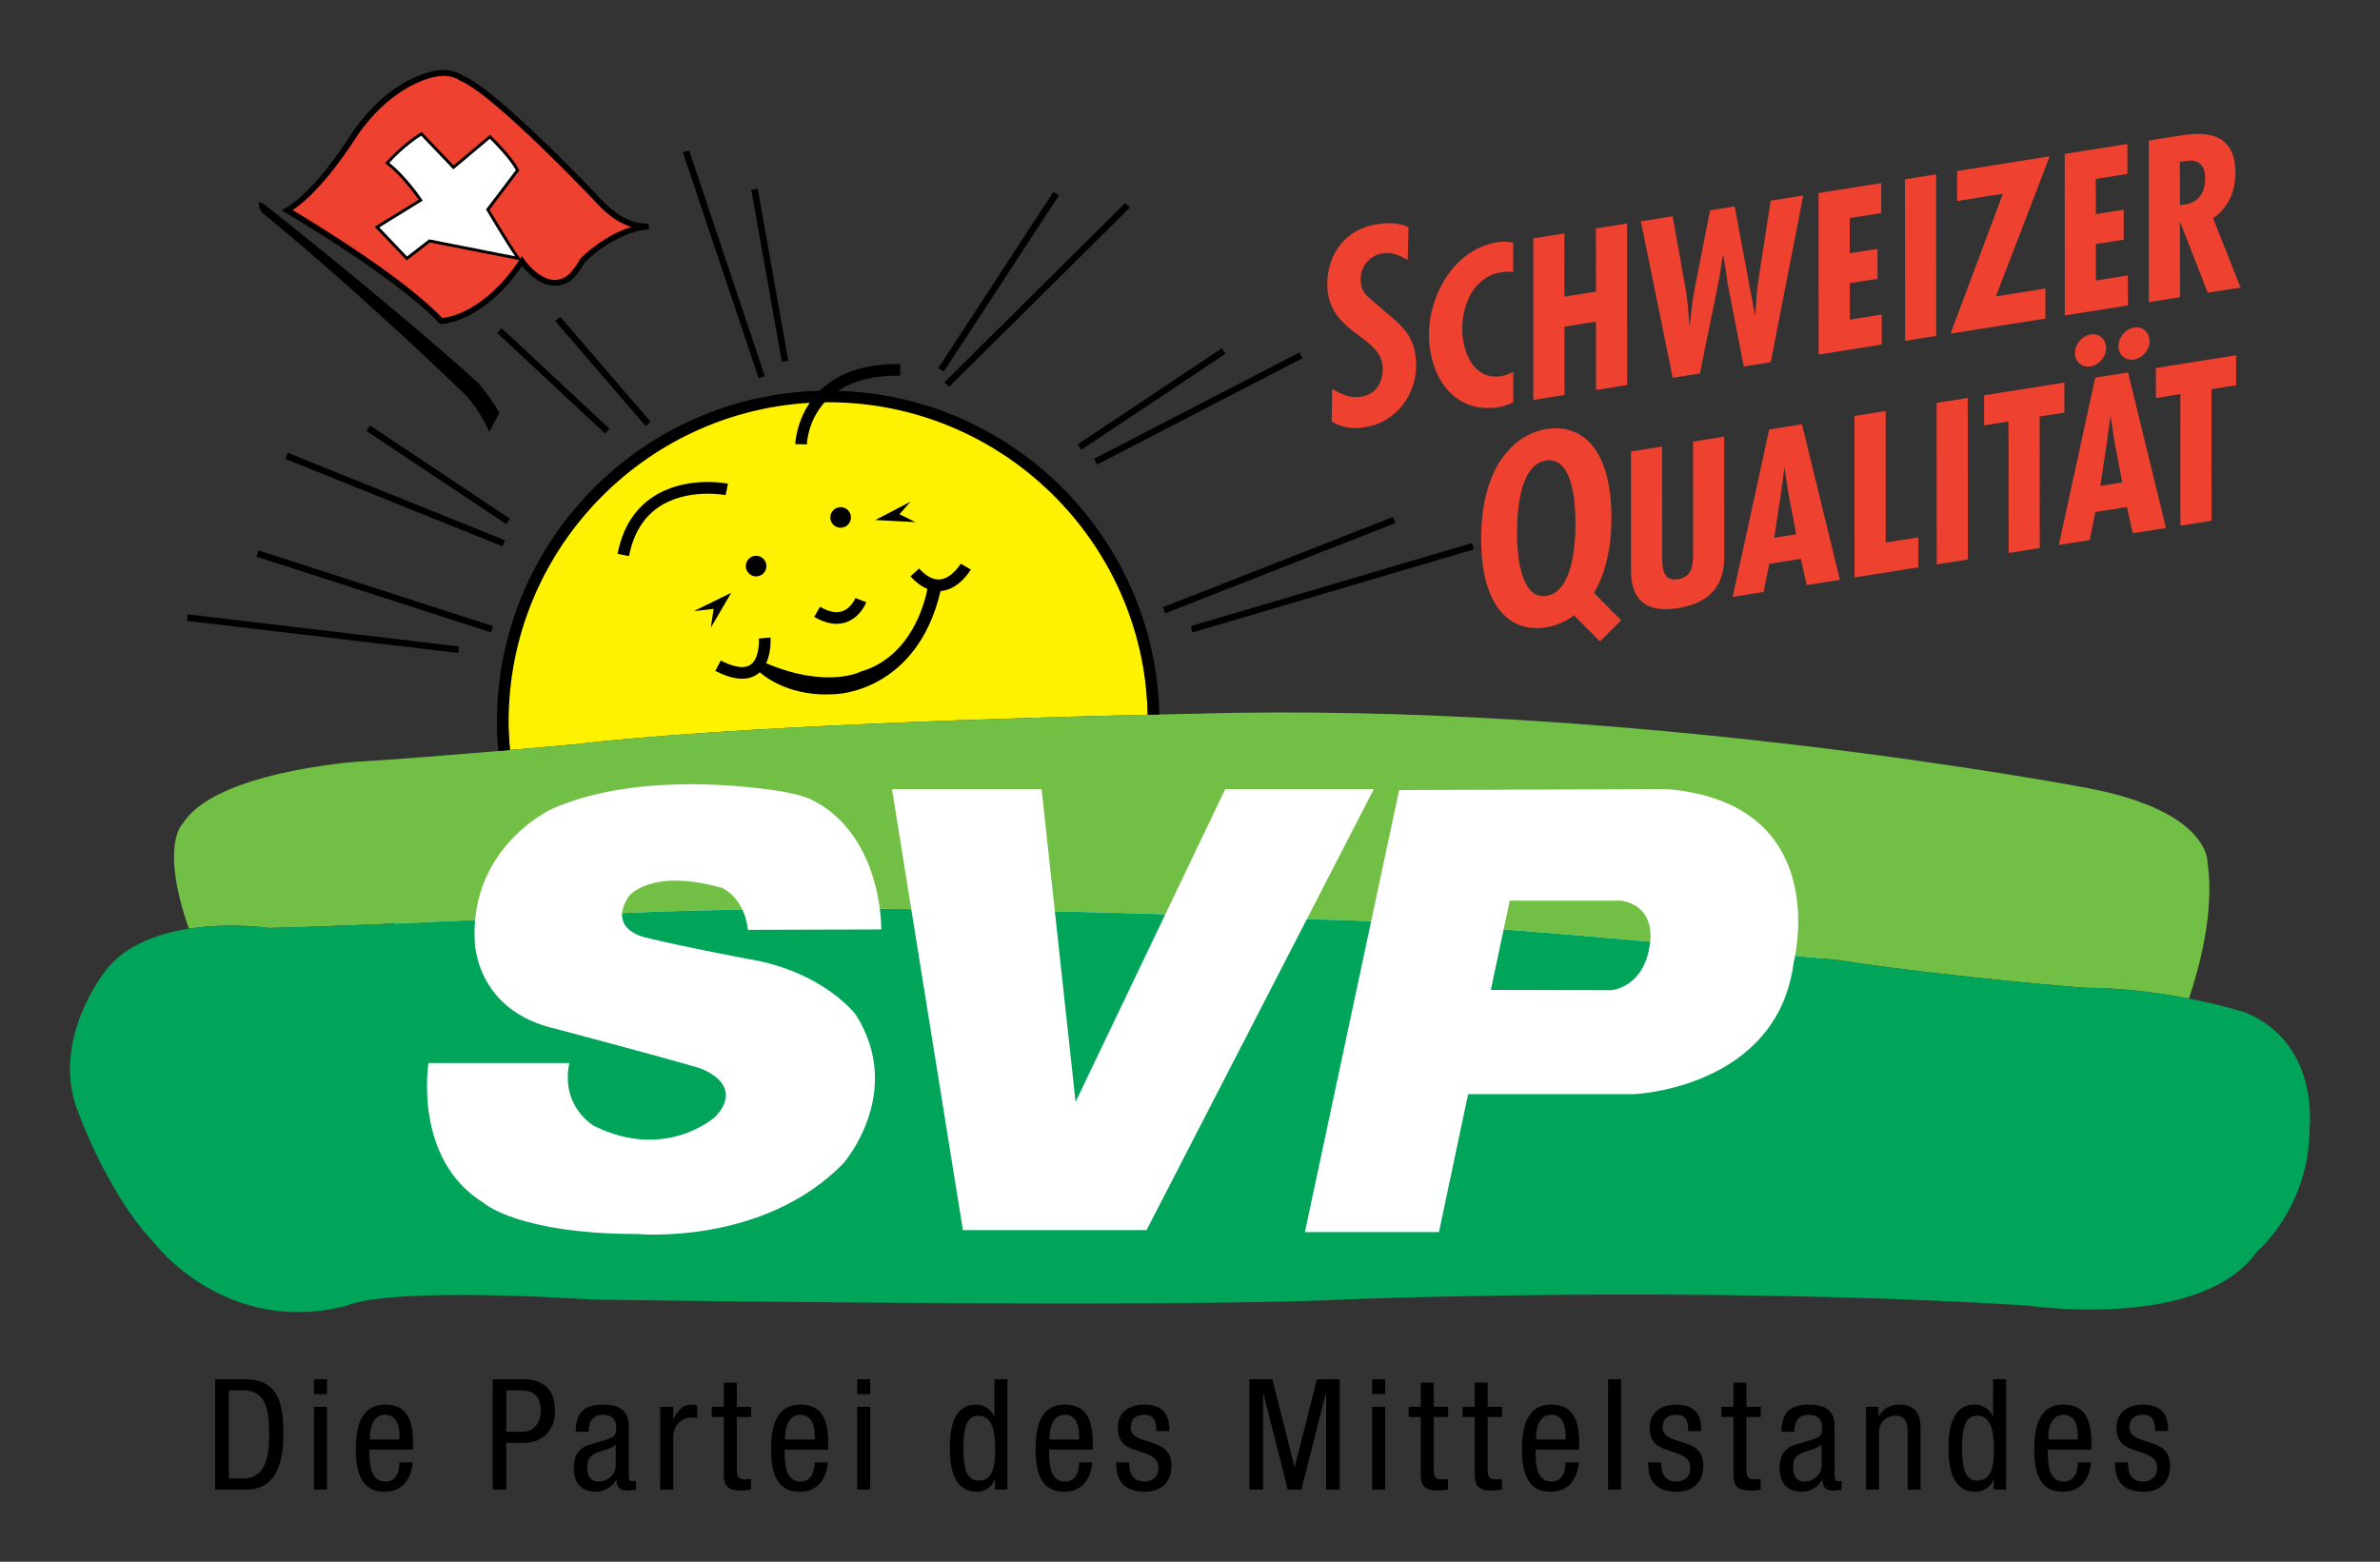 <?xml version="1.0" encoding="UTF-8" standalone="no"?>
<!-- Created with Inkscape (http://www.inkscape.org/) -->
<svg
   xmlns:svg="http://www.w3.org/2000/svg"
   xmlns="http://www.w3.org/2000/svg"
   version="1.0"
   width="602.362"
   height="395.327"
   id="svg1925">
  <rect width="100%" height="100%" fill="#333333" stroke="none"/>
  <defs
     id="defs1927" />
  <g
     id="layer1">
    <g
       id="g2043">
      <rect
         width="361.378"
         height="124.891"
         x="99.975"
         y="196.661"
         style="fill:white;fill-rule:evenodd"
         id="_87964736" />
      <path
         d="M 355.972,57.286 C 353.877,56.444 351.453,56.293 348.331,56.791 C 340.907,57.969 336.046,63.834 335.923,71.723 C 335.822,78.888 340.167,82.132 343.994,84.995 C 347.23,87.414 350.03,89.506 349.979,93.55 C 349.95,94.952 349.504,99.628 344.549,100.411 C 342.173,100.792 340.346,100.152 338.332,99.082 L 337.159,98.462 L 337.039,106.692 L 337.44,106.936 C 339.549,108.194 342.398,108.635 345.454,108.145 C 353.835,106.814 358.317,99.455 358.417,92.866 C 358.517,85.838 355.409,82.809 351.015,79.292 C 351.037,79.306 345.929,74.847 345.929,74.847 C 344.785,73.601 344.347,72.422 344.375,70.536 C 344.41,67.804 346.31,64.731 349.865,64.17 C 351.971,63.834 353.49,64.343 355.122,65.2 L 356.28,65.811 L 356.496,57.496 L 355.972,57.286 z M 382.976,68.86 C 381.968,68.754 381.012,68.738 380.011,68.897 C 373.084,70.004 370.07,76.933 370.078,83.225 C 370.085,89.298 373.098,96.304 379.976,95.211 C 380.983,95.052 381.991,94.62 382.99,94.139 L 383.004,101.779 C 381.832,102.454 380.616,102.864 379.342,103.066 C 367.976,104.879 361.669,95.354 361.669,84.622 C 361.655,74.48 368.207,63.02 378.955,61.315 C 380.329,61.099 381.652,61.156 382.976,61.438 L 382.976,68.86 z M 395.93,59.099 L 395.944,75.097 L 403.924,73.831 L 403.915,57.832 L 411.807,56.574 L 411.821,97.468 L 403.944,98.721 L 403.93,81.421 L 395.944,82.693 L 395.961,99.995 L 388.075,101.245 L 388.055,60.351 L 395.93,59.099 z M 423.338,54.747 L 426.727,73.731 C 427.208,76.529 427.31,79.443 427.583,82.277 L 427.683,82.255 C 428.064,79.321 428.266,76.356 428.85,73.393 L 432.797,53.236 L 439.041,52.243 L 444.143,79.645 L 444.243,79.622 C 444.51,76.709 444.553,73.874 445.034,70.926 L 448.142,50.797 L 456.392,49.489 L 448.164,91.694 L 441.343,92.779 L 437.259,71.839 C 436.992,69.386 436.517,66.97 436.144,64.531 L 436.035,64.545 C 435.611,67.112 435.352,69.645 434.775,72.235 L 430.23,94.542 L 423.352,95.635 L 415.296,56.02 L 423.338,54.747 z M 476.132,46.344 L 476.132,53.942 L 468.153,55.214 L 468.153,64.107 L 475.188,62.983 L 475.196,70.581 L 468.162,71.694 L 468.168,80.917 L 476.255,79.63 L 476.269,87.218 L 460.284,89.765 L 460.262,48.871 L 476.132,46.344 z M 490.023,44.136 L 490.043,85.032 L 482.16,86.284 L 482.137,45.396 L 490.023,44.136 z M 518.774,39.568 L 505.137,75.032 L 517.675,73.04 L 517.681,80.636 L 493.669,84.457 L 506.921,49.042 L 495.339,50.891 L 495.331,43.296 L 518.774,39.568 z M 538.427,36.44 L 538.435,44.036 L 530.442,45.302 L 530.45,54.201 L 537.485,53.077 L 537.493,60.675 L 530.456,61.79 L 530.456,71.011 L 538.557,69.724 L 538.564,77.314 L 522.587,79.853 L 522.559,38.965 L 538.427,36.44 z M 551.722,51.899 L 553.094,51.734 C 556.691,51.165 558.117,48.446 558.117,45.08 C 558.117,42.152 556.734,39.986 552.772,40.834 L 551.714,40.999 L 551.722,51.899 z M 543.851,76.472 L 543.831,35.584 L 551.765,34.318 C 556.793,33.518 565.778,32.635 565.784,43.805 C 565.784,48.31 564.044,52.439 560.138,55.288 L 567.073,72.781 L 558.771,74.105 L 551.828,56.33 L 551.722,56.352 L 551.736,75.228 L 543.851,76.472 z M 420.662,113.037 L 420.677,139.501 C 420.677,142.588 420.318,147.312 424.604,146.629 C 428.46,146.018 428.46,143.033 428.511,139.99 L 428.497,111.791 L 436.38,110.533 L 436.394,140.365 C 436.394,144.702 435.927,152.155 424.553,153.96 C 417.202,155.127 412.808,152.298 412.808,144.66 L 412.785,114.287 L 420.662,113.037 z M 72.725,53.244 C 72.725,53.244 101.314,70.026 111.644,81.276 C 111.644,81.276 122.159,81.091 132.116,66.148 C 132.116,66.148 137.834,74.451 143.741,70.581 C 143.741,70.581 145.216,69.847 147.424,65.968 C 147.424,65.968 154.985,58.034 164.206,57.3 C 164.206,57.3 158.307,58.222 151.855,51.216 C 151.855,51.216 125.477,23.182 116.628,19.679 C 116.628,19.679 114.413,18.017 110.902,18.571 C 110.902,18.571 99.472,19.491 89.328,34.619 C 89.328,34.619 80.841,48.452 72.725,53.244 L 72.725,53.244 z M 565.948,89.93 L 565.956,97.528 L 559.713,98.513 L 559.727,131.819 L 551.85,133.069 L 551.828,99.771 L 545.643,100.758 L 545.635,93.16 L 565.948,89.93 z M 387.779,149.825 C 384.449,146.982 383.954,139.185 383.954,134.79 C 383.954,128.416 384.902,117.582 391.262,116.575 C 392.679,116.353 393.931,116.691 394.973,117.591 C 398.081,120.243 398.744,127.229 398.744,132.625 C 398.744,137.753 398.032,149.788 391.435,150.83 C 390.053,151.054 388.815,150.716 387.779,149.825 z M 410.326,157.025 L 403.419,150.061 C 406.08,145.63 407.842,139.407 407.842,130.998 C 407.842,121.612 405.627,114.756 401.441,111.18 C 398.744,108.878 395.275,107.986 391.435,108.59 C 383.422,109.864 374.861,117.841 374.861,136.407 C 374.861,145.804 377.076,152.651 381.256,156.226 C 383.954,158.528 387.406,159.427 391.262,158.815 C 393.664,158.434 396.117,157.449 398.368,155.759 L 404.93,162.369 L 410.326,157.025 z M 452.594,124.66 L 451.687,118.618 L 451.587,118.641 L 450.739,124.956 L 449.054,136.128 L 454.609,135.243 L 452.594,124.66 z M 456.075,107.403 L 465.671,146.774 L 457.262,148.112 L 455.773,141.458 L 447.788,142.731 L 446.365,149.839 L 438.531,151.089 L 447.768,108.727 L 456.075,107.403 z M 477.239,104.037 L 477.259,137.335 L 485.512,136.026 L 485.512,143.616 L 469.376,146.185 L 469.353,105.289 L 477.239,104.037 z M 498.028,100.735 L 498.05,141.623 L 490.173,142.876 L 490.145,101.979 L 498.028,100.735 z M 522.472,96.843 L 522.472,104.44 L 516.226,105.433 L 516.249,138.724 L 508.366,139.984 L 508.343,106.683 L 502.157,107.67 L 502.151,100.072 L 522.472,96.843 z M 540.082,91.009 C 537.965,91.341 536.161,89.844 536.161,87.673 C 536.161,85.391 537.908,83.27 540.174,82.909 C 542.348,82.565 544.038,84.198 544.038,86.421 C 544.044,88.586 542.246,90.664 540.082,91.009 z M 535.117,111.54 L 534.212,105.505 L 534.11,105.519 L 533.261,111.834 L 531.579,122.998 L 537.132,122.121 L 535.117,111.54 z M 529.075,92.758 C 526.961,93.097 525.162,91.586 525.162,89.42 C 525.154,87.14 526.904,85.024 529.175,84.657 C 531.349,84.312 533.039,85.946 533.039,88.168 C 533.045,90.334 531.247,92.412 529.075,92.758 z M 538.6,94.283 L 548.196,133.646 L 539.787,134.99 L 538.304,128.337 L 530.313,129.603 L 528.896,136.717 L 521.061,137.961 L 530.29,95.599 L 538.6,94.283 z "
         style="fill:#ef412f;fill-rule:nonzero"
         id="_48067712" />
      <path
         d="M 131.202,65.416 L 108.692,60.991 L 102.98,65.416 L 95.413,57.48 L 106.483,50.661 C 106.483,50.661 102.24,44.395 97.995,41.252 C 97.995,41.252 101.873,36.828 106.663,33.879 L 114.779,42.36 L 123.999,34.619 C 123.999,34.619 129.346,39.778 131.006,43.1 L 123.447,53.057 C 123.447,53.057 129.165,62.653 131.202,65.416 z "
         style="fill:white;fill-rule:nonzero"
         id="_87941760" />
      <path
         d="M 106.614,34.354 C 107.01,34.778 114.75,42.871 114.75,42.871 C 114.75,42.871 123.496,35.518 123.979,35.117 C 124.993,36.116 129.065,40.237 130.567,43.071 C 130.28,43.446 123,53.034 123,53.034 L 123.137,53.244 C 123.345,53.612 128.08,61.532 130.374,64.875 C 128.726,64.559 108.606,60.595 108.606,60.595 C 108.606,60.595 103.492,64.551 103.017,64.926 C 102.599,64.488 96.557,58.142 95.996,57.559 C 96.716,57.115 107.001,50.777 107.001,50.777 L 106.779,50.459 C 106.614,50.2 102.664,44.411 98.529,41.216 C 99.42,40.245 102.693,36.822 106.614,34.354 z M 106.469,33.563 C 101.685,36.503 97.758,40.965 97.715,41.014 L 97.457,41.318 L 97.781,41.554 C 101.384,44.215 105.046,49.258 105.951,50.553 C 105.333,50.942 94.83,57.408 94.83,57.408 L 102.938,65.911 C 102.938,65.911 108.535,61.58 108.786,61.387 C 109.11,61.444 132.05,65.962 132.05,65.962 L 131.489,65.2 C 129.619,62.638 124.546,54.178 123.891,53.085 C 124.187,52.704 131.438,43.136 131.438,43.136 L 131.338,42.935 C 129.668,39.597 124.475,34.562 124.252,34.354 L 124.022,34.116 C 124.022,34.116 115.311,41.44 114.807,41.856 C 114.355,41.381 106.728,33.412 106.728,33.412 L 106.469,33.563 z "
         style="fill:black;fill-rule:nonzero"
         id="_87941160" />
      <path
         d="M 129.065,189.848 C 138.351,189.057 145.214,188.431 145.214,188.431 C 185.217,183.69 261.872,181.57 290.48,180.915 C 287.228,67.092 118.4,79.09 129.065,189.848 z "
         style="fill:#fff200;fill-rule:nonzero"
         id="_87939096" />
      <path
         d="M 68.122,234.903 C 78.077,234.721 100.57,233.773 120.252,232.873 C 122.007,212.962 139.489,204.848 139.489,204.848 C 159.321,195.992 185.57,198.488 196.928,200.179 L 196.899,200.187 C 196.899,200.187 201.826,200.87 205.093,202.259 C 218.135,208.624 221.703,222.486 222.674,230.068 C 225.343,230.082 227.99,230.096 230.631,230.119 L 225.753,199.746 L 263.619,199.746 L 266.978,230.679 C 277.185,230.902 286.645,231.169 294.94,231.428 L 310.097,199.746 L 347.712,199.746 L 330.728,232.708 C 335.555,232.743 341.065,232.916 347.035,233.181 L 354.113,199.991 L 421.984,199.746 C 459.045,202.962 455.801,233.981 454.341,241.915 C 461.031,242.598 465.016,243.03 465.016,243.03 C 494.157,247.447 527.355,250.037 527.355,250.037 C 537.31,250.037 546.721,251.346 554,252.771 C 556.417,245.657 560.589,230.916 558.713,218.314 C 558.713,218.314 559.445,205.401 528.463,199.502 C 528.463,199.502 413.373,177.367 301.616,180.685 C 301.616,180.685 298.616,180.734 293.423,180.85 C 292.948,180.864 292.465,180.87 291.955,180.886 C 291.473,180.893 290.984,180.907 290.48,180.915 C 261.872,181.57 185.217,183.69 145.214,188.431 C 145.214,188.431 138.351,189.057 129.065,189.848 C 128.575,189.891 128.086,189.934 127.59,189.979 C 127.101,190.022 126.618,190.056 126.122,190.101 C 114.355,191.1 99.708,192.281 89.881,192.856 C 89.881,192.856 54.468,195.438 46.354,208.351 C 46.354,208.351 40.276,213.486 47.806,235.088 C 58.352,233.449 68.122,234.903 68.122,234.903 z M 410.238,227.988 L 382.118,227.988 L 380.564,235.269 C 393.125,236.212 405.937,237.305 417.662,238.369 C 417.913,236.124 418.049,229.226 410.238,227.988 z M 182.742,224.766 C 164.666,219.601 159.133,226.889 159.133,226.889 C 158.041,228.551 157.551,229.946 157.451,231.132 C 167.155,230.7 177.412,230.42 187.893,230.247 C 185.93,226.075 182.742,224.766 182.742,224.766 z "
         style="fill:#71bf44;fill-rule:nonzero"
         id="_87934576" />
      <path
         d="M 568.301,256.303 C 568.301,256.303 562.647,254.454 554.001,252.771 C 546.721,251.346 537.311,250.037 527.356,250.037 C 527.356,250.037 494.157,247.447 465.016,243.03 C 465.016,243.03 461.032,242.598 454.341,241.915 C 454.125,243.087 453.952,243.764 453.952,243.764 C 449.766,275.487 413.627,276.963 413.627,276.963 L 371.572,276.963 L 364.192,311.879 L 330.26,311.879 L 347.035,233.181 C 341.065,232.916 335.555,232.743 330.729,232.708 L 290.179,311.383 L 243.702,311.383 L 230.631,230.119 C 227.99,230.096 225.343,230.082 222.674,230.068 C 223.076,233.204 223.047,235.276 223.047,235.276 L 189.288,235.369 C 189.059,233.312 188.541,231.628 187.893,230.247 C 177.412,230.42 167.155,230.7 157.451,231.132 C 157.025,235.967 163.163,237.248 163.163,237.248 C 172.506,239.584 188.858,242.657 188.858,242.657 C 208.409,245.728 216.653,256.921 216.653,256.921 C 229.069,276.711 213.451,294.485 213.451,294.485 C 193.166,315.319 161.436,312.368 161.436,312.368 C 131.006,312.368 122.338,304.442 122.338,304.442 C 104.455,293.378 108.447,269.086 108.447,269.086 L 144.105,269.086 C 141.768,280.026 150.257,284.954 150.257,284.954 C 168.45,294.055 180.987,282.738 180.987,282.738 C 188.98,274.251 176.931,270.322 176.931,270.322 C 167.529,267.553 141.151,260.546 141.151,260.546 C 119.764,255.936 120.129,237.672 120.129,237.672 C 120.066,236.001 120.115,234.405 120.252,232.873 C 100.57,233.773 78.077,234.721 68.122,234.903 C 68.122,234.903 58.353,233.449 47.807,235.088 C 40.023,236.289 31.816,239.183 26.802,245.606 C 26.802,245.606 13.529,261.835 19.061,279.537 C 19.061,279.537 26.434,301.306 38.981,314.585 C 38.981,314.585 57.05,338.561 88.032,330.447 C 88.032,330.447 95.413,325.649 150.372,328.971 C 150.372,328.971 294.602,331.179 339.597,328.971 C 339.597,328.971 427.761,325.282 512.976,330.447 C 512.976,330.447 556.864,337.086 571.249,316.799 C 571.249,316.799 584.53,305.729 584.53,285.444 C 584.53,285.444 587.112,264.05 568.301,256.303 z M 417.554,239.089 C 417.554,239.089 417.619,238.816 417.662,238.369 C 405.937,237.305 393.125,236.212 380.564,235.269 L 377.32,250.583 L 407.727,250.648 C 407.727,250.648 416.08,250.151 417.554,239.089 z M 272.223,278.927 L 294.94,231.428 C 286.645,231.169 277.186,230.902 266.978,230.679 L 272.223,278.927 z "
         style="fill:#00a55a;fill-rule:nonzero"
         id="_47261536" />
      <path
         d="M 545.447,362.234 C 545.447,359.579 544.743,358.125 542.353,358.125 C 541.297,358.125 538.952,358.406 538.952,361.334 C 538.952,363.802 541.534,364.277 544.117,365.131 C 546.656,365.996 549.237,366.895 549.237,371.038 C 549.237,375.461 546.389,377.613 542.47,377.613 C 535.355,377.613 535.276,372.325 535.276,370.174 L 538.563,370.174 C 538.563,372.721 539.268,375.031 542.47,375.031 C 543.526,375.031 545.95,374.519 545.95,371.548 C 545.95,368.728 543.375,368.139 540.828,367.282 C 538.283,366.42 535.665,365.68 535.665,361.334 C 535.665,357.421 538.722,355.543 542.353,355.543 C 548.461,355.543 548.699,359.772 548.734,362.234 L 545.447,362.234 z M 518.298,366.966 C 518.298,370.174 518.298,375.031 522.327,375.031 C 525.449,375.031 525.888,371.744 525.888,370.174 L 529.168,370.174 C 529.168,372.413 527.837,377.613 522.125,377.613 C 517.003,377.613 514.854,374.052 514.854,366.852 C 514.854,361.607 515.868,355.543 522.327,355.543 C 528.736,355.543 529.328,361.141 529.328,365.643 L 529.328,366.966 L 518.298,366.966 z M 525.888,364.391 L 525.888,363.247 C 525.888,360.91 525.139,358.125 522.248,358.125 C 518.802,358.125 518.414,362.356 518.414,363.608 L 518.414,364.391 L 525.888,364.391 z M 507.731,377.066 L 504.603,377.066 L 504.603,374.485 L 504.524,374.485 C 504.1,376.045 502.256,377.613 499.991,377.613 C 495.022,377.613 493.144,373.19 493.144,366.579 C 493.144,362.197 493.849,355.543 499.754,355.543 C 501.632,355.543 503.625,356.679 504.373,358.478 L 504.45,358.478 L 504.45,349.134 L 507.731,349.134 L 507.731,377.066 z M 500.415,374.792 C 504.055,374.792 504.646,371.346 504.646,366.579 C 504.646,362.507 503.933,358.355 500.415,358.355 C 497.367,358.355 496.581,361.571 496.581,366.579 C 496.581,371.585 497.367,374.792 500.415,374.792 z M 472.289,356.098 L 475.418,356.098 L 475.418,358.557 L 475.497,358.557 C 476.354,356.644 478.548,355.543 480.583,355.543 C 486.094,355.543 486.094,359.729 486.094,362.197 L 486.094,377.066 L 482.813,377.066 L 482.813,362.592 C 482.813,360.988 482.697,358.355 479.72,358.355 C 477.958,358.355 475.577,359.536 475.577,362.592 L 475.577,377.066 L 472.289,377.066 L 472.289,356.098 z M 450.889,362.436 C 450.889,357.658 452.924,355.543 457.93,355.543 C 464.311,355.543 464.311,359.385 464.311,361.571 L 464.311,373.267 C 464.311,374.132 464.311,374.952 465.326,374.952 C 465.758,374.952 465.952,374.872 466.109,374.758 L 466.109,377.103 C 465.873,377.146 465.016,377.303 464.19,377.303 C 462.938,377.303 461.376,377.303 461.219,374.599 L 461.14,374.599 C 460.081,376.477 458.052,377.613 456.097,377.613 C 452.184,377.613 450.385,375.262 450.385,371.505 C 450.385,368.571 451.63,366.542 454.333,365.714 L 458.75,364.391 C 461.14,363.643 461.14,362.982 461.14,361.218 C 461.14,359.262 459.967,358.125 457.773,358.125 C 454.176,358.125 454.176,361.491 454.176,362.234 L 454.176,362.436 L 450.889,362.436 z M 461.024,365.643 C 459.808,366.93 456.917,367.203 455.428,368.102 C 454.37,368.765 453.824,369.593 453.824,371.434 C 453.824,373.541 454.572,375.031 456.795,375.031 C 458.952,375.031 461.024,373.19 461.024,371.038 L 461.024,365.643 z M 438.724,349.997 L 442.011,349.997 L 442.011,356.098 L 445.645,356.098 L 445.645,358.68 L 442.011,358.68 L 442.011,372.14 C 442.011,373.822 442.443,374.485 444.162,374.485 C 444.868,374.485 445.255,374.405 445.608,374.362 L 445.608,377.066 C 445.178,377.146 444.321,377.303 442.947,377.303 C 439.544,377.303 438.724,375.894 438.724,373.153 L 438.724,358.68 L 435.673,358.68 L 435.673,356.098 L 438.724,356.098 L 438.724,349.997 z M 427.301,362.234 C 427.301,359.579 426.595,358.125 424.208,358.125 C 423.151,358.125 420.804,358.406 420.804,361.334 C 420.804,363.802 423.388,364.277 425.969,365.131 C 428.51,365.996 431.091,366.895 431.091,371.038 C 431.091,375.461 428.237,377.613 424.324,377.613 C 417.209,377.613 417.13,372.325 417.13,370.174 L 420.417,370.174 C 420.417,372.721 421.122,375.031 424.324,375.031 C 425.38,375.031 427.804,374.519 427.804,371.548 C 427.804,368.728 425.229,368.139 422.682,367.282 C 420.143,366.42 417.517,365.68 417.517,361.334 C 417.517,357.421 420.576,355.543 424.208,355.543 C 430.314,355.543 430.553,359.772 430.588,362.234 L 427.301,362.234 z M 406.993,377.066 L 410.28,377.066 L 410.28,349.134 L 406.993,349.134 L 406.993,377.066 z M 388.649,366.966 C 388.649,370.174 388.649,375.031 392.679,375.031 C 395.807,375.031 396.239,371.744 396.239,370.174 L 399.526,370.174 C 399.526,372.413 398.196,377.613 392.485,377.613 C 387.363,377.613 385.205,374.052 385.205,366.852 C 385.205,361.607 386.219,355.543 392.679,355.543 C 399.096,355.543 399.685,361.141 399.685,365.643 L 399.685,366.966 L 388.649,366.966 z M 396.239,364.391 L 396.239,363.247 C 396.239,360.91 395.499,358.125 392.599,358.125 C 389.153,358.125 388.766,362.356 388.766,363.608 L 388.766,364.391 L 396.239,364.391 z M 373.234,349.997 L 376.521,349.997 L 376.521,356.098 L 380.155,356.098 L 380.155,358.68 L 376.521,358.68 L 376.521,372.14 C 376.521,373.822 376.953,374.485 378.672,374.485 C 379.378,374.485 379.767,374.405 380.126,374.362 L 380.126,377.066 C 379.688,377.146 378.831,377.303 377.465,377.303 C 374.062,377.303 373.234,375.894 373.234,373.153 L 373.234,358.68 L 370.183,358.68 L 370.183,356.098 L 373.234,356.098 L 373.234,349.997 z M 359.582,349.997 L 362.869,349.997 L 362.869,356.098 L 366.501,356.098 L 366.501,358.68 L 362.869,358.68 L 362.869,372.14 C 362.869,373.822 363.293,374.485 365.02,374.485 C 365.724,374.485 366.113,374.405 366.466,374.362 L 366.466,377.066 C 366.034,377.146 365.177,377.303 363.803,377.303 C 360.402,377.303 359.582,375.894 359.582,373.153 L 359.582,358.68 L 356.531,358.68 L 356.531,356.098 L 359.582,356.098 L 359.582,349.997 z M 347.294,349.134 L 350.582,349.134 L 350.582,352.888 L 347.294,352.888 L 347.294,349.134 z M 347.294,356.098 L 350.582,356.098 L 350.582,377.066 L 347.294,377.066 L 347.294,356.098 z M 316.233,349.134 L 322.024,349.134 L 327.621,371.275 L 327.698,371.275 L 333.296,349.134 L 339.079,349.134 L 339.079,377.066 L 335.641,377.066 L 335.641,352.652 L 335.561,352.652 L 329.375,377.066 L 325.937,377.066 L 319.75,352.652 L 319.679,352.652 L 319.679,377.066 L 316.233,377.066 L 316.233,349.134 z M 292.689,362.234 C 292.689,359.579 291.984,358.125 289.588,358.125 C 288.531,358.125 286.187,358.406 286.187,361.334 C 286.187,363.802 288.768,364.277 291.352,365.131 C 293.896,365.996 296.48,366.895 296.48,371.038 C 296.48,375.461 293.623,377.613 289.71,377.613 C 282.589,377.613 282.51,372.325 282.51,370.174 L 285.797,370.174 C 285.797,372.721 286.503,375.031 289.71,375.031 C 290.76,375.031 293.193,374.519 293.193,371.548 C 293.193,368.728 290.609,368.139 288.062,367.282 C 285.524,366.42 282.905,365.68 282.905,361.334 C 282.905,357.421 285.956,355.543 289.588,355.543 C 295.695,355.543 295.933,359.772 295.968,362.234 L 292.689,362.234 z M 265.532,366.966 C 265.532,370.174 265.532,375.031 269.562,375.031 C 272.691,375.031 273.122,371.744 273.122,370.174 L 276.403,370.174 C 276.403,372.413 275.079,377.613 269.368,377.613 C 264.246,377.613 262.088,374.052 262.088,366.852 C 262.088,361.607 263.11,355.543 269.562,355.543 C 275.979,355.543 276.568,361.141 276.568,365.643 L 276.568,366.966 L 265.532,366.966 z M 273.122,364.391 L 273.122,363.247 C 273.122,360.91 272.381,358.125 269.482,358.125 C 266.036,358.125 265.654,362.356 265.654,363.608 L 265.654,364.391 L 273.122,364.391 z M 254.974,377.066 L 251.836,377.066 L 251.836,374.485 L 251.764,374.485 C 251.334,376.045 249.491,377.613 247.225,377.613 C 242.254,377.613 240.378,373.19 240.378,366.579 C 240.378,362.197 241.081,355.543 246.989,355.543 C 248.867,355.543 250.865,356.679 251.607,358.478 L 251.685,358.478 L 251.685,349.134 L 254.974,349.134 L 254.974,377.066 z M 247.649,374.792 C 251.289,374.792 251.881,371.346 251.881,366.579 C 251.881,362.507 251.175,358.355 247.649,358.355 C 244.601,358.355 243.816,361.571 243.816,366.579 C 243.816,371.585 244.601,374.792 247.649,374.792 z M 216.949,349.134 L 220.227,349.134 L 220.227,352.888 L 216.949,352.888 L 216.949,349.134 z M 216.949,356.098 L 220.227,356.098 L 220.227,377.066 L 216.949,377.066 L 216.949,356.098 z M 198.596,366.966 C 198.596,370.174 198.596,375.031 202.626,375.031 C 205.756,375.031 206.186,371.744 206.186,370.174 L 209.473,370.174 C 209.473,372.413 208.143,377.613 202.432,377.613 C 197.31,377.613 195.153,374.052 195.153,366.852 C 195.153,361.607 196.174,355.543 202.626,355.543 C 209.043,355.543 209.632,361.141 209.632,365.643 L 209.632,366.966 L 198.596,366.966 z M 206.186,364.391 L 206.186,363.247 C 206.186,360.91 205.446,358.125 202.555,358.125 C 199.108,358.125 198.719,362.356 198.719,363.608 L 198.719,364.391 L 206.186,364.391 z M 183.189,349.997 L 186.47,349.997 L 186.47,356.098 L 190.11,356.098 L 190.11,358.68 L 186.47,358.68 L 186.47,372.14 C 186.47,373.822 186.9,374.485 188.627,374.485 C 189.325,374.485 189.72,374.405 190.073,374.362 L 190.073,377.066 C 189.641,377.146 188.778,377.303 187.412,377.303 C 184.009,377.303 183.189,375.894 183.189,373.153 L 183.189,358.68 L 180.132,358.68 L 180.132,356.098 L 183.189,356.098 L 183.189,349.997 z M 167.104,356.098 L 170.392,356.098 L 170.392,359.226 L 170.463,359.226 C 171.405,357.234 172.657,355.543 175.002,355.543 C 175.671,355.543 176.146,355.629 176.456,355.78 L 176.456,358.989 C 176.146,358.953 175.75,358.83 174.694,358.83 C 173.053,358.83 170.392,360.319 170.392,363.802 L 170.392,377.066 L 167.104,377.066 L 167.104,356.098 z M 145.704,362.436 C 145.704,357.658 147.739,355.543 152.745,355.543 C 159.127,355.543 159.127,359.385 159.127,361.571 L 159.127,373.267 C 159.127,374.132 159.127,374.952 160.141,374.952 C 160.573,374.952 160.767,374.872 160.924,374.758 L 160.924,377.103 C 160.688,377.146 159.831,377.303 159.005,377.303 C 157.759,377.303 156.191,377.303 156.034,374.599 L 155.955,374.599 C 154.896,376.477 152.867,377.613 150.912,377.613 C 146.999,377.613 145.2,375.262 145.2,371.505 C 145.2,368.571 146.452,366.542 149.148,365.714 L 153.573,364.391 C 155.955,363.643 155.955,362.982 155.955,361.218 C 155.955,359.262 154.782,358.125 152.594,358.125 C 148.991,358.125 148.991,361.491 148.991,362.234 L 148.991,362.436 L 145.704,362.436 z M 155.839,365.643 C 154.631,366.93 151.732,367.203 150.243,368.102 C 149.185,368.765 148.638,369.593 148.638,371.434 C 148.638,373.541 149.387,375.031 151.617,375.031 C 153.767,375.031 155.839,373.19 155.839,371.038 L 155.839,365.643 z M 124.691,349.134 L 131.813,349.134 C 134.236,349.134 140.459,349.134 140.459,357.148 C 140.459,362.356 137.13,365.247 132.403,365.247 L 128.137,365.247 L 128.137,377.066 L 124.691,377.066 L 124.691,349.134 z M 128.137,362.436 L 132.244,362.436 C 134.748,362.436 136.862,360.715 136.862,356.997 C 136.862,353.939 135.409,351.946 132.007,351.946 L 128.137,351.946 L 128.137,362.436 z M 93.515,366.966 C 93.515,370.174 93.515,375.031 97.542,375.031 C 100.672,375.031 101.103,371.744 101.103,370.174 L 104.392,370.174 C 104.392,372.413 103.06,377.613 97.349,377.613 C 92.22,377.613 90.069,374.052 90.069,366.852 C 90.069,361.607 91.091,355.543 97.542,355.543 C 103.96,355.543 104.543,361.141 104.543,365.643 L 104.543,366.966 L 93.515,366.966 z M 101.103,364.391 L 101.103,363.247 C 101.103,360.91 100.362,358.125 97.463,358.125 C 94.019,358.125 93.629,362.356 93.629,363.608 L 93.629,364.391 L 101.103,364.391 z M 79.466,349.134 L 82.753,349.134 L 82.753,352.888 L 79.466,352.888 L 79.466,349.134 z M 79.466,356.098 L 82.753,356.098 L 82.753,377.066 L 79.466,377.066 L 79.466,356.098 z M 54.468,349.134 L 61.942,349.134 C 70.624,349.134 71.717,355.392 71.717,363.096 C 71.717,370.139 69.963,377.066 62.294,377.066 L 54.468,377.066 L 54.468,349.134 z M 57.906,374.246 L 61.511,374.246 C 67.459,374.246 68.122,368.139 68.122,363.133 C 68.122,357.737 67.769,351.946 61.511,351.946 L 57.906,351.946 L 57.906,374.246 z M 47.368,157.161 L 115.971,165.283 L 116.167,163.636 L 47.561,155.514 L 47.368,157.161 z M 172.83,38.569 L 192.008,95.744 L 193.576,95.217 L 174.406,38.043 L 172.83,38.569 z M 72.235,116.165 L 127.195,138.3 L 127.821,136.76 L 72.855,114.626 L 72.235,116.165 z M 64.912,140.904 L 124.295,160.082 L 124.805,158.499 L 65.424,139.321 L 64.912,140.904 z M 92.738,109.079 L 128.151,132.688 L 129.071,131.308 L 93.666,107.699 L 92.738,109.079 z M 301.377,158.493 L 301.846,160.09 L 373.034,139.062 L 372.565,137.472 L 301.377,158.493 z M 140.524,81.262 L 163.391,107.821 L 164.651,106.742 L 141.791,80.183 L 140.524,81.262 z M 125.835,84.284 L 153.126,109.734 L 154.256,108.519 L 126.964,83.068 L 125.835,84.284 z M 239.06,96.736 L 240.218,97.915 L 285.962,52.545 L 284.798,51.366 L 239.06,96.736 z M 190.138,48.042 L 197.878,91.564 L 199.51,91.276 L 191.771,47.747 L 190.138,48.042 z M 126.395,104.52 L 123.814,109.31 C 123.814,109.31 121.606,103.965 117.915,100.089 C 117.915,100.089 92.65,75.379 66.093,53.612 C 66.093,53.612 64.056,49.366 67.388,52.135 C 67.388,52.135 98.37,76.478 121.051,96.951 C 121.051,96.951 124.367,100.829 126.395,104.52 z M 89.961,35.001 C 99.736,20.419 110.857,19.312 110.965,19.306 C 114.144,18.808 116.102,20.211 116.181,20.268 L 116.267,20.327 L 116.353,20.362 C 124.95,23.765 151.054,51.438 151.313,51.719 C 154.458,55.135 157.471,56.719 159.81,57.459 C 152.537,59.674 147.156,65.185 146.891,65.465 C 144.762,69.141 143.408,69.926 143.387,69.926 C 138.106,73.393 132.941,66.048 132.727,65.732 L 132.107,64.839 L 131.503,65.746 C 122.633,79.047 113.376,80.377 111.922,80.513 C 102.397,70.328 79.07,56.164 74.078,53.185 C 81.924,47.92 89.622,35.547 89.961,35.001 L 89.961,35.001 z M 110.792,17.837 C 110.362,17.874 98.939,18.959 88.717,34.203 C 88.615,34.369 80.214,47.963 72.351,52.61 L 71.272,53.244 L 72.351,53.877 C 72.638,54.042 100.966,70.738 111.102,81.774 L 111.324,82.024 L 111.657,82.018 C 112.095,82.01 122.26,81.58 132.136,67.343 C 134.54,70.393 139.395,74.306 144.142,71.199 C 144.244,71.156 145.804,70.285 148.069,66.336 C 148.034,66.401 155.436,58.74 164.27,58.034 C 164.27,58.034 164.321,58.034 164.321,58.028 L 164.154,56.566 C 164.133,56.566 164.119,56.574 164.097,56.574 C 164.04,56.583 158.47,57.308 152.394,50.712 C 151.307,49.56 125.985,22.715 116.993,19.047 C 116.72,18.845 114.412,17.269 110.792,17.837 L 110.792,17.837 z M 276.884,116.137 L 277.646,117.611 L 329.656,90.678 L 328.893,89.212 L 276.884,116.137 z M 272.748,112.489 L 273.662,113.871 L 310.182,89.534 L 309.263,88.146 L 272.748,112.489 z M 237.472,93.182 L 238.866,94.088 L 267.999,49.452 L 266.613,48.546 L 237.472,93.182 z M 294.3,153.723 L 294.903,155.269 L 353.185,132.4 L 352.575,130.855 L 294.3,153.723 z M 212.085,98.931 C 215.56,96.628 220.574,95.001 227.817,95.109 L 227.859,92.161 C 217.631,92.01 211.351,95.109 207.474,98.923 C 162.235,100.066 125.777,137.198 125.777,182.72 C 125.777,185.21 125.906,187.663 126.122,190.101 C 126.618,190.056 127.101,190.022 127.59,189.979 C 128.086,189.934 128.575,189.891 129.065,189.848 C 128.857,187.497 128.726,185.122 128.726,182.72 C 128.726,139.68 162.5,104.397 204.934,101.965 C 201.459,107.081 201.28,112.317 201.28,112.417 L 204.23,112.483 C 204.236,112.073 204.46,106.555 208.69,101.843 C 209,101.836 209.307,101.822 209.626,101.822 C 253.634,101.822 289.516,137.141 290.48,180.915 C 290.984,180.907 291.473,180.893 291.955,180.886 C 292.465,180.87 292.948,180.864 293.423,180.85 C 292.444,136.293 256.556,100.217 212.085,98.931 z M 183.656,125.329 L 184.231,122.431 C 183.786,122.344 173.354,120.337 165.126,125.869 C 160.508,128.971 157.543,133.789 156.307,140.198 L 159.199,140.761 C 160.283,135.155 162.824,130.977 166.751,128.331 C 173.945,123.482 183.556,125.309 183.656,125.329 z M 214.193,157.492 C 217.774,156.24 219.199,152.594 219.25,152.443 L 216.501,151.385 C 216.487,151.407 215.48,153.931 213.192,154.714 C 211.632,155.255 209.732,154.882 207.56,153.593 L 206.063,156.14 C 209.028,157.887 211.769,158.348 214.193,157.492 z M 237.945,146.666 C 236.234,146.845 234.441,145.918 232.623,143.911 L 230.429,145.896 C 231.831,147.429 233.263,148.479 234.723,149.068 C 234.119,152.261 230.759,166.239 217.876,169.988 C 217.876,169.988 209.466,174.433 193.906,167.893 C 195.26,165.016 195.021,161.584 195.007,161.384 L 192.065,161.621 C 192.173,163.01 191.993,166.908 189.907,168.297 C 187.972,169.584 184.757,168.411 182.412,167.204 L 181.052,169.828 C 185.497,172.116 189.029,172.426 191.547,170.75 C 191.814,170.571 192.05,170.375 192.281,170.167 C 194.151,171.792 200.562,176.468 211.422,175.707 C 211.422,175.707 232.011,175.332 238.047,149.609 C 238.126,149.609 238.198,149.609 238.277,149.6 C 242.808,149.111 245.592,144.372 245.714,144.17 L 243.161,142.688 C 243.132,142.731 240.995,146.35 237.945,146.666 z M 227.651,130.158 L 230.421,127.013 L 221.558,131.624 L 231.709,132.178 L 227.651,130.158 z M 185.052,150.07 L 175.642,154.68 L 180.621,154.125 L 179.887,158.923 L 185.052,150.07 z M 191.368,145.904 C 192.807,145.904 193.972,144.731 193.972,143.292 C 193.972,141.854 192.807,140.682 191.368,140.682 C 189.922,140.682 188.764,141.854 188.764,143.292 C 188.764,144.731 189.922,145.904 191.368,145.904 z M 212.762,133.588 C 214.199,133.588 215.366,132.423 215.366,130.977 C 215.366,129.538 214.199,128.373 212.762,128.373 C 211.322,128.373 210.15,129.538 210.15,130.977 C 210.15,132.423 211.322,133.588 212.762,133.588 z "
         style="fill:black;fill-rule:nonzero"
         id="_87798232" />
    </g>
  </g>
</svg>
